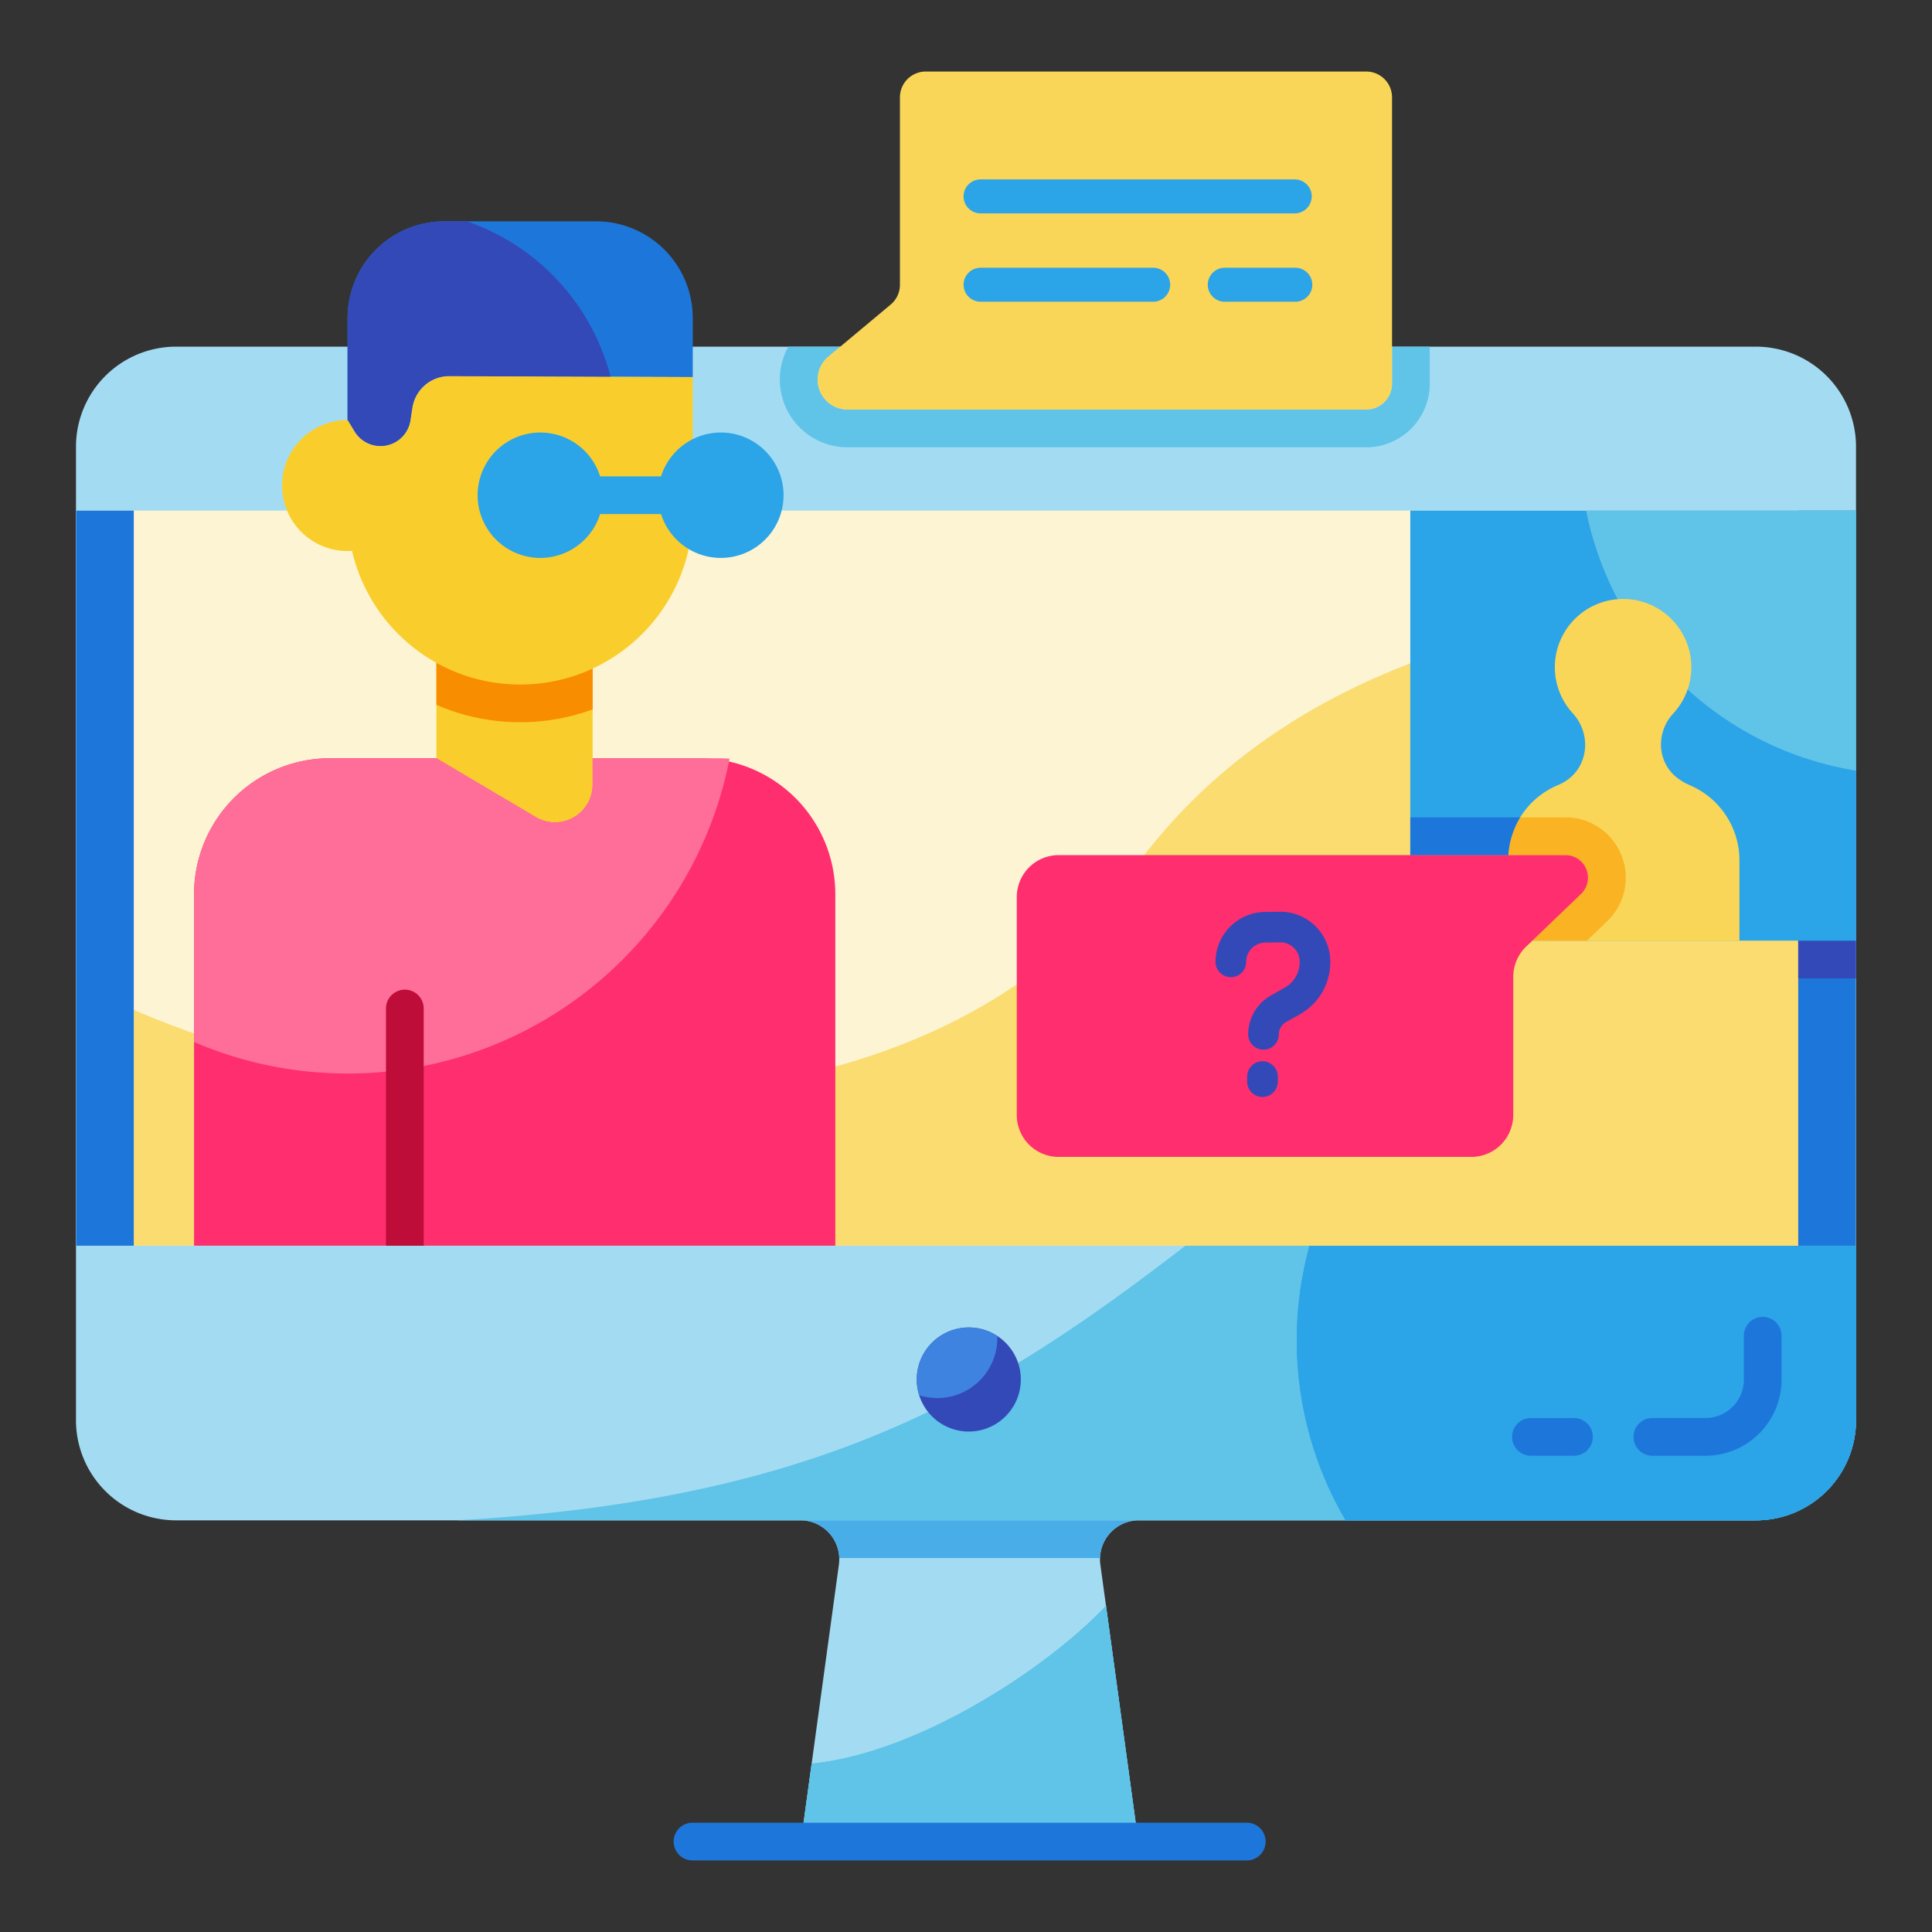 <svg xmlns="http://www.w3.org/2000/svg" width="180" height="180" fill="none"><rect width="100%" height="100%" fill="#333333" stroke="none"/><path fill="#A3DCF2" d="M163.595 32.298H16.405a9.327 9.327 0 0 0-9.326 9.327v90.694a9.326 9.326 0 0 0 9.327 9.327h58.167a3.618 3.618 0 0 1 3.587 4.11l-3.534 25.819h31.424l-3.534-25.819a3.622 3.622 0 0 1 3.587-4.11h57.492a9.328 9.328 0 0 0 9.326-9.327V41.625a9.322 9.322 0 0 0-5.757-8.617 9.33 9.33 0 0 0-3.569-.71z"/><path fill="#60C3E8" d="M117.969 110.195c-21.614 16.949-36.848 29.299-75.439 31.451h121.065a9.328 9.328 0 0 0 9.326-9.327V102.38s-30.294-11.518-54.952 7.815z"/><path fill="#2CA4E8" d="M172.922 102.38v29.939a9.328 9.328 0 0 1-9.327 9.327h-38.226a33.196 33.196 0 0 1 2.901-37.737c.33-.151.664-.302.998-.45.014-.007.028-.01.042-.017 21.716-9.387 43.612-1.062 43.612-1.062z"/><path fill="#60C3E8" d="M106.05 171.575H74.627l.995-7.264c9.72-.953 21.726-8.69 27.422-14.702l3.006 21.966z"/><path fill="#000" d="M158.904 135.628h-4.957a1.758 1.758 0 1 1 0-3.516h4.957a3.57 3.57 0 0 0 3.565-3.565v-4.098a1.762 1.762 0 0 1 1.758-1.758 1.762 1.762 0 0 1 1.758 1.758v4.098a7.09 7.09 0 0 1-7.081 7.081zm-12.305 0h-3.966a1.76 1.76 0 0 1-1.758-1.757 1.754 1.754 0 0 1 1.758-1.758h3.966a1.758 1.758 0 1 1 0 3.515z"/><path fill="#49ADE8" d="M106.104 141.646c-.942 0-1.847.367-2.523 1.023a3.624 3.624 0 0 0-1.095 2.493H78.19a3.62 3.62 0 0 0-3.618-3.516h31.532z"/><path fill="#2CA4E8" d="M172.922 102.38v29.939a9.328 9.328 0 0 1-9.327 9.327h-38.226a33.196 33.196 0 0 1 2.901-37.737c.33-.151.664-.302.998-.45.014-.007.028-.01.042-.017 21.716-9.387 43.612-1.062 43.612-1.062z"/><path fill="#60C3E8" d="M106.05 171.575H74.627l.995-7.264c9.72-.953 21.726-8.69 27.422-14.702l3.006 21.966z"/><path fill="#1D77DB" d="M158.904 135.628h-4.957a1.758 1.758 0 1 1 0-3.516h4.957a3.57 3.57 0 0 0 3.565-3.565v-4.098a1.762 1.762 0 0 1 1.758-1.758 1.762 1.762 0 0 1 1.758 1.758v4.098a7.09 7.09 0 0 1-7.081 7.081zm-12.305 0h-3.966a1.76 1.76 0 0 1-1.758-1.757 1.754 1.754 0 0 1 1.758-1.758h3.966a1.758 1.758 0 1 1 0 3.515z"/><path fill="#3449B8" d="M90.259 133.374a4.849 4.849 0 1 0 0-9.698 4.849 4.849 0 0 0 0 9.698z"/><path fill="#3D83DF" d="M92.92 124.663a5.586 5.586 0 0 1-1.638 3.955 5.584 5.584 0 0 1-5.643 1.374 4.85 4.85 0 0 1 7.277-5.523c.003.064.003.13.003.194z"/><path fill="#FDF4D4" d="M172.921 47.572H7.079v68.489h165.842V47.572z"/><path fill="#FADC71" d="M105.384 81.312c-20.682 29.079-74.082 23.503-98.305 10.141v24.608h165.842V56.264c-19.511-1.012-50.82 1.543-67.537 25.048z"/><path fill="#1D77DB" d="M12.463 47.572H7.08v68.489h5.384V47.572zm160.458 0h-5.384v68.489h5.384V47.572z"/><path fill="#3449B8" d="M172.92 87.639h-5.383v3.515h5.383V87.64z"/><path fill="#60C3E8" d="M133.208 32.3v3.455a5.927 5.927 0 0 1-5.92 5.92H78.962a6.315 6.315 0 0 1-5.516-9.376h4.841l-1.11.928a2.79 2.79 0 0 0 1.785 4.933h48.326a2.399 2.399 0 0 0 1.701-.704 2.411 2.411 0 0 0 .704-1.7v-3.457h3.515z"/><path fill="#1D77DB" d="M116.156 173.333H64.52a1.76 1.76 0 0 1-1.757-1.758 1.757 1.757 0 0 1 1.758-1.758h51.635a1.756 1.756 0 0 1 1.758 1.758 1.758 1.758 0 0 1-1.758 1.758z"/><path fill="#F9D658" d="M83.844 9.07v17.461a2.404 2.404 0 0 1-.862 1.845l-5.807 4.851a2.79 2.79 0 0 0 1.789 4.931h48.326a2.402 2.402 0 0 0 2.403-2.403V9.07a2.403 2.403 0 0 0-2.403-2.404H86.248a2.404 2.404 0 0 0-2.404 2.404z"/><path fill="#2CA4E8" d="M120.625 19.88H91.357a1.582 1.582 0 1 1 0-3.165h29.268a1.58 1.58 0 0 1 1.118 2.701 1.58 1.58 0 0 1-1.118.463zm-13.242 8.23H91.357a1.582 1.582 0 1 1 0-3.164h16.026a1.583 1.583 0 1 1 0 3.164zm13.242 0h-6.46a1.583 1.583 0 1 1 0-3.164h6.46a1.583 1.583 0 1 1 0 3.164z"/><path fill="#1D77DB" d="M64.543 29.638v5.495l-22.669-.084a3.472 3.472 0 0 0-3.445 2.939l-.18 1.178a2.83 2.83 0 0 1-5.217 1.037l-.65-1.07v-9.495a9.018 9.018 0 0 1 9.017-9.017h14.126a9.017 9.017 0 0 1 9.018 9.017z"/><path fill="#3449B8" d="m56.9 35.132-15.03-.08a3.46 3.46 0 0 0-3.441 2.935l-.183 1.178a2.832 2.832 0 0 1-5.217 1.04l-.647-1.072v-9.496a9.018 9.018 0 0 1 9.017-9.017h2.1a20.833 20.833 0 0 1 13.4 14.512z"/><path fill="#F9CE2C" d="M41.874 35.048a3.472 3.472 0 0 0-3.446 2.94l-.179 1.177a2.83 2.83 0 0 1-5.217 1.037l-.65-1.069a6.103 6.103 0 1 0 0 12.207c.14 0 .277-.01.414-.021a16.11 16.11 0 0 0 7.86 10.434v8.89l9.258 5.483a3.513 3.513 0 0 0 5.302-3.022V62.287a16.09 16.09 0 0 0 9.326-14.593V35.133l-22.668-.085z"/><path fill="#FF2E6E" d="M77.823 116.061V83.312a12.669 12.669 0 0 0-12.67-12.668h-9.937v2.46a3.513 3.513 0 0 1-5.302 3.022l-9.257-5.482h-9.908A12.668 12.668 0 0 0 18.08 83.312v32.748l59.743.001z"/><path fill="#FF6D99" d="M67.97 70.686a36.265 36.265 0 0 1-49.89 26.399V83.314a12.668 12.668 0 0 1 12.67-12.67h9.907l9.257 5.484a3.512 3.512 0 0 0 5.302-3.023v-2.461H66.89c.362 0 .72.014 1.08.042z"/><path fill="#BE0D39" d="M39.476 93.962v22.098H35.96V93.962a1.758 1.758 0 0 1 3.516 0z"/><path fill="#2CA4E8" d="M67.16 40.296a5.844 5.844 0 0 0-5.571 4.085h-5.677a5.842 5.842 0 1 0 0 3.515h5.677a5.842 5.842 0 1 0 5.572-7.6z"/><path fill="#F88D00" d="M48.465 63.774a15.964 15.964 0 0 1-7.809-2.022v3.913a19.6 19.6 0 0 0 14.562.426v-3.8a16.003 16.003 0 0 1-6.754 1.483z"/><path fill="#2CA4E8" d="M131.393 47.572h41.527v40.066h-39.378a2.15 2.15 0 0 1-2.149-2.15V47.572z"/><path fill="#60C3E8" d="M172.921 71.8V47.572h-25.144A30.652 30.652 0 0 0 172.921 71.8z"/><path fill="#F9D658" d="M157.49 73.178a5.547 5.547 0 0 1-1.143-.645c-1.969-1.44-2.112-4.265-.456-6.055a6.356 6.356 0 0 0 1.157-6.859 6.361 6.361 0 0 0-9.295-2.787 6.363 6.363 0 0 0-2.808 6.363 6.367 6.367 0 0 0 1.586 3.263c1.808 1.97 1.469 5.112-.857 6.43a5.437 5.437 0 0 1-.615.299 7.539 7.539 0 0 0-4.549 7.009v7.441h21.55v-7.385a7.618 7.618 0 0 0-4.57-7.074z"/><path fill="#F9B323" d="M151.06 79.676a5.585 5.585 0 0 0-5.21-3.523h-4.219a7.806 7.806 0 0 0-1.104 3.516h5.323a2.101 2.101 0 0 1 1.452 3.618l-4.535 4.352h5.08l1.891-1.814a5.59 5.59 0 0 0 1.322-6.149z"/><path fill="#1D77DB" d="M141.631 76.153a7.795 7.795 0 0 0-1.104 3.516h-9.133v-3.516h10.237z"/><path fill="#FF2E6E" d="M137.079 107.786H98.637a3.904 3.904 0 0 1-3.906-3.906V83.575a3.906 3.906 0 0 1 3.906-3.906h47.213a2.1 2.1 0 0 1 2.054 2.544c-.088.41-.297.784-.6 1.075l-5.117 4.907a3.914 3.914 0 0 0-1.202 2.819v12.866a3.913 3.913 0 0 1-1.144 2.762 3.899 3.899 0 0 1-2.762 1.144z"/><path fill="#3449B8" d="M117.718 97.797a1.425 1.425 0 0 1-1.427-1.427 4.164 4.164 0 0 1 2.11-3.62l1.317-.746a2.71 2.71 0 0 0 1.369-2.349v-.06a1.777 1.777 0 0 0-.533-1.275 1.716 1.716 0 0 0-1.282-.517l-1.4.017a1.799 1.799 0 0 0-1.77 1.792 1.426 1.426 0 0 1-2.437 1.01 1.426 1.426 0 0 1-.418-1.01 4.663 4.663 0 0 1 4.589-4.647l1.4-.017a4.651 4.651 0 0 1 4.346 2.855c.238.567.36 1.176.36 1.791v.062a5.563 5.563 0 0 1-2.817 4.833l-1.318.745a1.306 1.306 0 0 0-.661 1.136 1.423 1.423 0 0 1-.882 1.319 1.424 1.424 0 0 1-.546.109zm-.094 4.405a1.427 1.427 0 0 1-1.428-1.427v-.474a1.43 1.43 0 0 1 1.428-1.428 1.428 1.428 0 0 1 1.427 1.428v.474a1.437 1.437 0 0 1-.418 1.01 1.435 1.435 0 0 1-1.009.417z"/></svg>